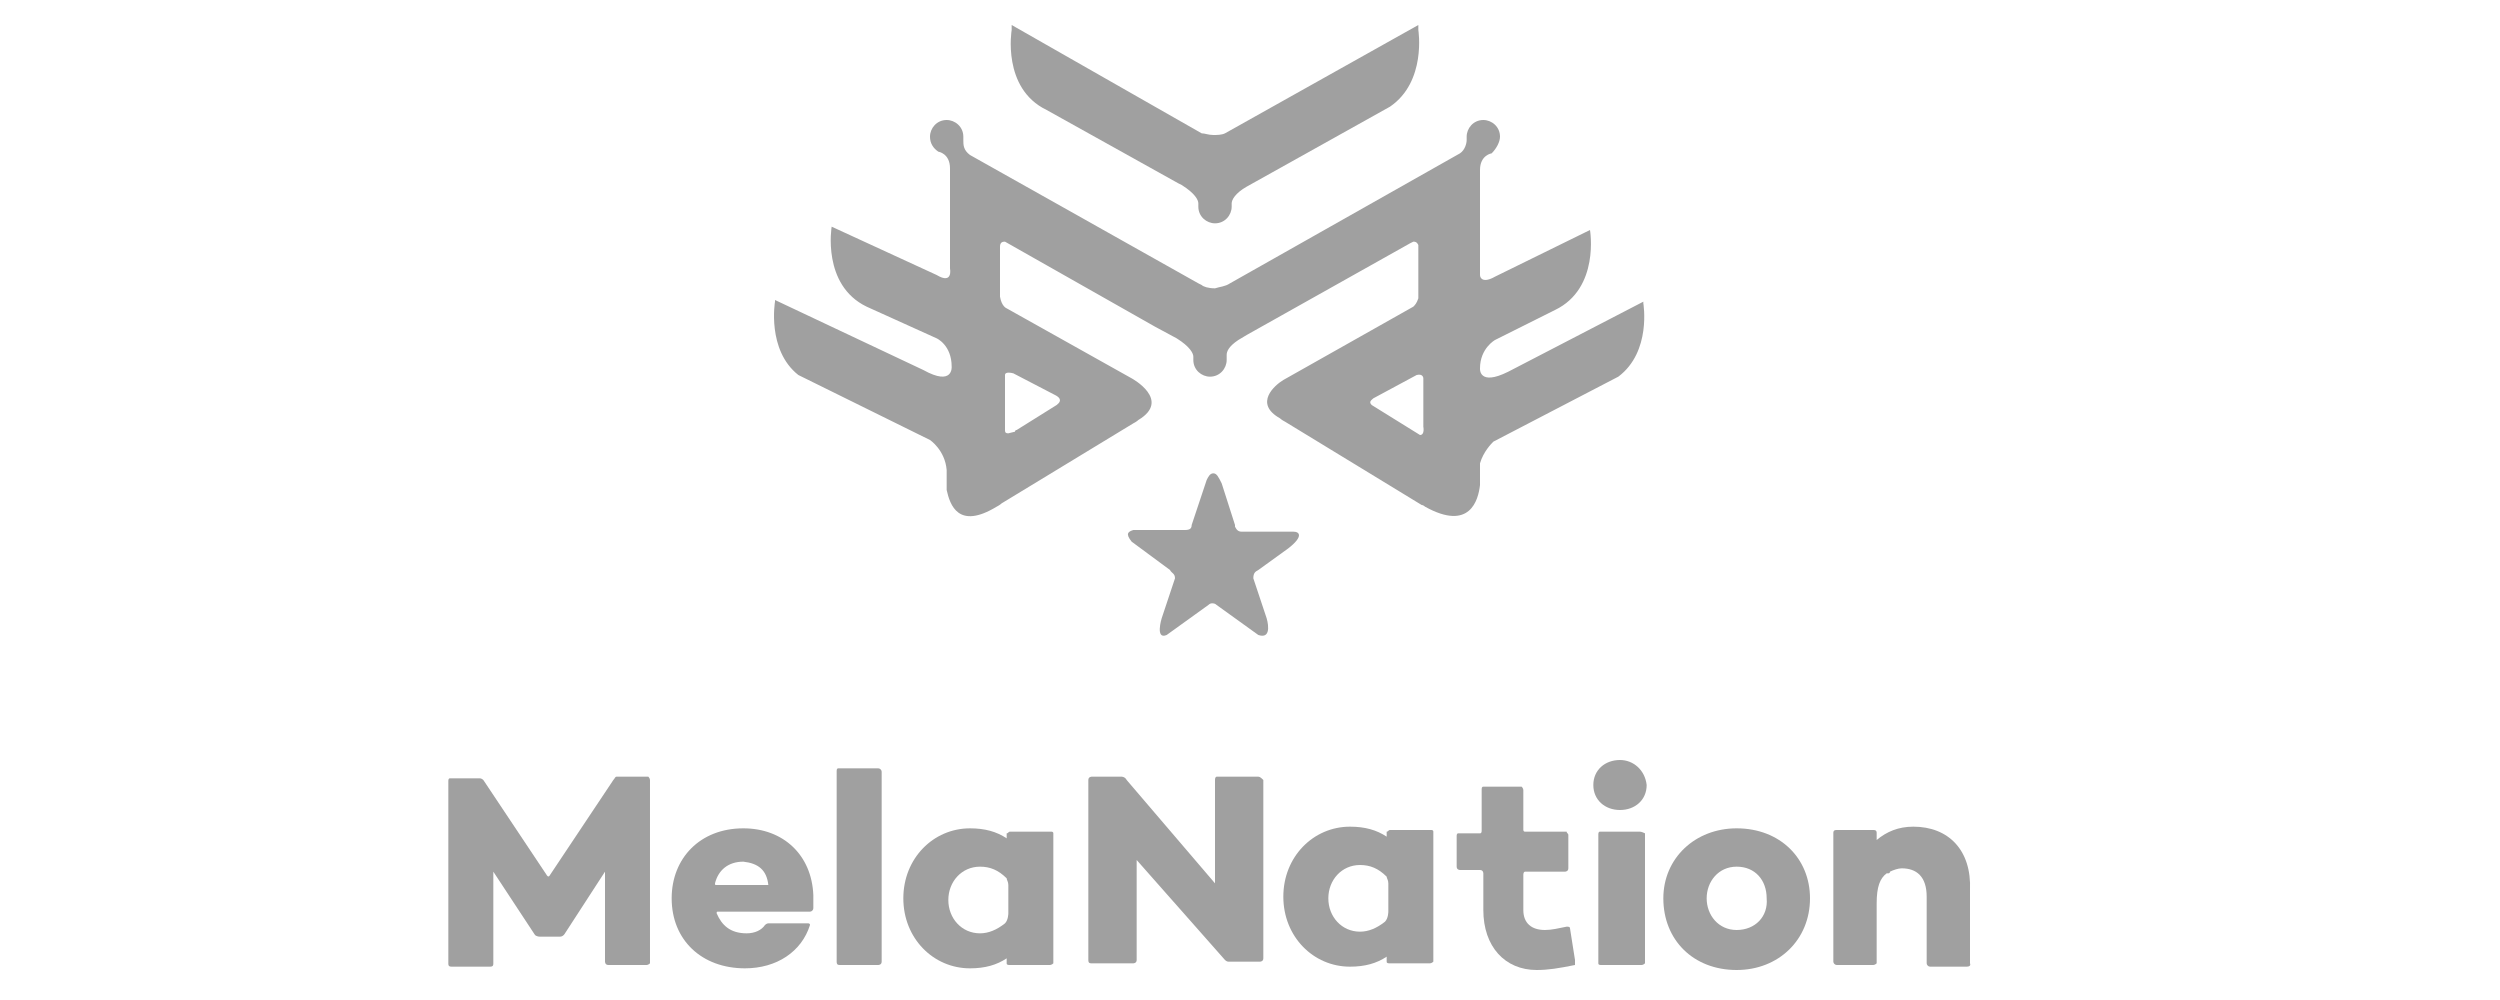 <?xml version="1.0" encoding="utf-8"?>
<!-- Generator: Adobe Illustrator 21.1.0, SVG Export Plug-In . SVG Version: 6.00 Build 0)  -->
<svg version="1.1" id="Layer_1" xmlns="http://www.w3.org/2000/svg" xmlns:xlink="http://www.w3.org/1999/xlink" x="0px" y="0px"
	 viewBox="0 0 150 60" style="enable-background:new 0 0 150 60;" xml:space="preserve">
<style type="text/css">
	.st0{display:none;}
	.st1{display:inline;}
	.st2{fill:#FFFFFF;}
	.st3{fill:#A0A0A0;}
</style>
<g id="Layer_1_1_" xmlns:sketch="http://www.bohemiancoding.com/sketch/ns" class="st0">
	<title>logo1</title>
	<desc>Created with Sketch.</desc>
	<g id="Page-1" sketch:type="MSPage" class="st1">
		<g id="logo1" sketch:type="MSArtboardGroup">
			<path id="Rectangle-path" sketch:type="MSShapeGroup" class="st2" d="M0,7.2h46.1v45.7H0V7.2z M31.7,33v-3.2c0-0.9-0.3-1.4-1-1.4
				c-0.3,0-0.6,0.1-0.9,0.4c-0.2,0.2-0.4,0.6-0.4,1V33h-1.7v-3.2c0-0.5-0.1-0.8-0.2-1s-0.4-0.3-0.7-0.3c-0.3,0-0.6,0.1-0.9,0.4
				c-0.2,0.2-0.4,0.6-0.4,1V33H24v-5.9h1.7v0.7c0.5-0.5,1-0.8,1.6-0.8c0.4,0,0.7,0.1,1,0.3c0.3,0.2,0.5,0.5,0.7,0.8
				c0.2-0.4,0.5-0.6,0.9-0.8c0.4-0.2,0.8-0.3,1.2-0.3c0.7,0,1.3,0.2,1.7,0.6s0.6,1,0.6,1.8V33H31.7z M21.3,31.5
				c0.1,0.1,0.3,0.2,0.4,0.2c0.3,0,0.6-0.1,0.8-0.4l0.6,1.2c-0.5,0.5-1.1,0.7-1.6,0.7c-0.6,0-1.1-0.2-1.4-0.6
				c-0.4-0.4-0.6-0.9-0.6-1.5v-2.7h-0.7v-1.2h0.7v-1.8h1.7v1.8h1.4v1.2h-1.4V31C21.1,31.2,21.2,31.4,21.3,31.5z M15.6,31.7
				c0.6,0,1.1-0.3,1.5-0.8l1,1.1c-0.8,0.8-1.6,1.2-2.5,1.2s-1.6-0.3-2.3-0.8c-0.6-0.6-0.9-1.3-0.9-2.2c0-0.9,0.3-1.6,0.9-2.2
				c0.6-0.6,1.4-0.9,2.2-0.9c0.4,0,0.9,0.1,1.3,0.3c0.4,0.2,0.8,0.4,1.2,0.8l-0.9,1.1c-0.2-0.2-0.4-0.4-0.7-0.5
				c-0.3-0.1-0.6-0.2-0.8-0.2c-0.4,0-0.8,0.1-1.1,0.4S14,29.7,14,30.2s0.2,0.9,0.5,1.2S15.2,31.7,15.6,31.7z M147.3,52.8l-5.8-7.6
				v7.6h-2.7V40.7h2.5l6,7.8v-7.8h2.7v12.1C150,52.8,147.3,52.8,147.3,52.8z M133,40.7h2.7v12.1H133V40.7L133,40.7z M127.6,50.2
				h-5.1l-1.1,2.6h-2.9l5.3-12.1h2.6l5.3,12.1h-2.9L127.6,50.2L127.6,50.2z M125.1,44.3l-1.5,3.5h3L125.1,44.3L125.1,44.3z
				 M115.5,52.8h-2.7v-9.7h-3.4v-2.3h9.6v2.3h-3.4L115.5,52.8L115.5,52.8z M98.9,45.2v7.6h-2.7V40.7h2.5l6,7.8v-7.8h2.7v12.1h-2.7
				L98.9,45.2L98.9,45.2z M102.4,19.4h-5.3V7.3h4.7c0.8,0,1.5,0.1,2.1,0.3c0.6,0.2,1,0.5,1.3,0.8c0.5,0.6,0.8,1.3,0.8,2.1
				c0,0.9-0.3,1.6-0.9,2.1c-0.2,0.2-0.4,0.3-0.4,0.3c-0.1,0-0.2,0.1-0.4,0.2c0.8,0.2,1.4,0.5,1.8,1s0.7,1.1,0.7,1.9
				s-0.3,1.6-0.9,2.2C105.2,19,104.1,19.4,102.4,19.4L102.4,19.4z M102.8,9.9c-0.3-0.2-0.9-0.3-1.7-0.3h-1.3v2.6h1.3
				c0.8,0,1.3-0.1,1.7-0.2c0.4-0.2,0.5-0.5,0.5-1C103.3,10.4,103.1,10.1,102.8,9.9L102.8,9.9z M103.4,14.6c-0.4-0.2-1.1-0.3-2-0.3
				h-1.6v2.8h1.9c0.8,0,1.4-0.1,1.7-0.3c0.4-0.2,0.6-0.6,0.6-1.1C104,15.2,103.8,14.8,103.4,14.6L103.4,14.6z M91.4,11.8l-3.3,6.6
				h-1.6l-3.3-6.6v7.6h-2.7V7.3h3.7l3.1,6.6l3.1-6.6h3.7v12.1h-2.7L91.4,11.8L91.4,11.8z M74.8,7.3h2.7v12.1h-2.7V7.3L74.8,7.3z
				 M79,42.3c1.2,1.2,1.8,2.7,1.8,4.4S80.2,50,79,51.1c-1.2,1.2-2.7,1.8-4.5,1.8s-3.3-0.6-4.5-1.8s-1.8-2.7-1.8-4.4s0.6-3.3,1.8-4.4
				c1.2-1.2,2.7-1.8,4.5-1.8C76.2,40.5,77.8,41.1,79,42.3L79,42.3z M74.5,42.8c-1,0-1.9,0.4-2.6,1.1c-0.7,0.8-1,1.7-1,2.8
				s0.3,2,1,2.7c0.7,0.8,1.6,1.1,2.6,1.1s1.9-0.4,2.6-1.1c0.7-0.8,1-1.7,1-2.7c0-1.1-0.3-2-1-2.8C76.3,43.2,75.5,42.8,74.5,42.8
				L74.5,42.8z M70.3,31.4h-4.8v4.7h-2.7V24h2.7v5h4.8v-5H73v12.1h-2.7V31.4L70.3,31.4z M64.9,7.3h2.7V17h5.2v2.4h-7.9L64.9,7.3
				L64.9,7.3z M57.9,9.6c-1,0-1.9,0.3-2.6,1c-0.7,0.7-1.1,1.6-1.1,2.7s0.3,2,1,2.7c0.7,0.7,1.5,1,2.5,1c1.3,0,2.4-0.5,3.3-1.6
				l1.7,1.8c-1.4,1.5-3,2.3-4.9,2.3s-3.4-0.6-4.6-1.8c-1.2-1.2-1.8-2.7-1.8-4.4S52,10,53.3,8.8C54.5,7.6,56,7,57.8,7
				c2,0,3.7,0.8,5,2.3l-1.7,1.9C60.3,10.2,59.2,9.6,57.9,9.6L57.9,9.6z M60.8,26.4h-3.4v9.7h-2.7v-9.7h-3.4V24h9.6L60.8,26.4
				L60.8,26.4z M59,47.4l3.1-6.6h3.7v12.1h-2.7v-7.6l-3.3,6.6h-1.6l-3.3-6.6v7.6h-2.7V40.7h3.7L59,47.4L59,47.4z M85,33.7v2.4h-9V24
				h8.8v2.4h-6.1v2.5h5.4v2.3h-5.4v2.5L85,33.7L85,33.7z M85.7,47.4c0,1,0.2,1.7,0.7,2.3s1.1,0.8,1.8,0.8c0.8,0,1.4-0.3,1.8-0.8
				c0.4-0.6,0.7-1.3,0.7-2.3v-6.7h2.7v6.7c0,1.7-0.5,3.1-1.5,4s-2.2,1.4-3.7,1.4s-2.8-0.5-3.7-1.4c-1-0.9-1.5-2.3-1.5-4v-6.7h2.7
				V47.4L85.7,47.4z"/>
		</g>
	</g>
</g>
<g id="Layer_2">
	<g>
		<path class="st3" d="M97.2,45.6c-0.9,0-1.6,0.6-1.6,1.5s0.7,1.5,1.6,1.5s1.6-0.6,1.6-1.5C98.7,46.2,98,45.6,97.2,45.6z"/>
		<path class="st3" d="M104.2,49.7c-2.5,0-4.4,1.8-4.4,4.2c0,2.5,1.8,4.3,4.4,4.3c2.5,0,4.4-1.8,4.4-4.3
			C108.6,51.5,106.8,49.7,104.2,49.7z M104.2,55.8c-1.1,0-1.8-0.9-1.8-1.9s0.7-1.9,1.8-1.9c1.1,0,1.8,0.8,1.8,1.9
			C106.1,55,105.3,55.8,104.2,55.8z"/>
		<path class="st3" d="M52.7,46.1h-2.4c-0.1,0-0.1,0.1-0.1,0.2v11.4c0,0.2,0.1,0.2,0.2,0.2h2.3c0,0,0.2,0,0.2-0.2V46.3
			C52.9,46.2,52.8,46.1,52.7,46.1z"/>
		<path class="st3" d="M98.4,49.9H96c-0.1,0-0.1,0.1-0.1,0.2v7.7c0,0.1,0.1,0.1,0.2,0.1h2.4c0,0,0.1,0,0.2-0.1V50
			C98.5,49.9,98.4,49.9,98.4,49.9z"/>
		<path class="st3" d="M75.5,46.6H73c0,0-0.1,0-0.1,0.2V53l-5.3-6.2l0,0c-0.1-0.2-0.3-0.2-0.3-0.2l0,0h-1.8c0,0-0.2,0-0.2,0.2l0,0
			v10.8c0,0.2,0.1,0.2,0.2,0.2H68c0,0,0.2,0,0.2-0.2v-6l5.3,6c0.1,0.1,0.2,0.1,0.2,0.1h1.9c0,0,0.2,0,0.2-0.2l0,0V46.8l0,0
			C75.7,46.7,75.6,46.6,75.5,46.6z"/>
		<path class="st3" d="M83.4,49.8c-0.1,0-0.1,0.1-0.2,0.1v0.3c-0.6-0.4-1.3-0.6-2.2-0.6c-2.2,0-4,1.8-4,4.2s1.8,4.2,4,4.2
			c0.9,0,1.6-0.2,2.2-0.6v0.3c0,0.1,0.1,0.1,0.2,0.1h2.4c0,0,0.1,0,0.2-0.1v-7.8c0-0.1-0.1-0.1-0.1-0.1S83.4,49.8,83.4,49.8z
			 M83.3,54.7L83.3,54.7c0,0,0,0.4-0.2,0.6c-0.5,0.4-1,0.6-1.5,0.6c-1.1,0-1.9-0.9-1.9-2s0.8-2,1.9-2c0.6,0,1.1,0.2,1.6,0.7
			c0,0.1,0.1,0.2,0.1,0.4V54.7z"/>
		<path class="st3" d="M60.6,49.9c-0.1,0-0.1,0.1-0.2,0.1v0.3c-0.6-0.4-1.3-0.6-2.2-0.6c-2.2,0-4,1.8-4,4.2s1.8,4.2,4,4.2
			c0.9,0,1.6-0.2,2.2-0.6v0.3c0,0.1,0.1,0.1,0.2,0.1H63c0,0,0.1,0,0.2-0.1V50c0-0.1-0.1-0.1-0.1-0.1H60.6z M60.5,54.8L60.5,54.8
			c0,0,0,0.4-0.2,0.6c-0.5,0.4-1,0.6-1.5,0.6c-1.1,0-1.9-0.9-1.9-2s0.8-2,1.9-2c0.6,0,1.1,0.2,1.6,0.7c0,0.1,0.1,0.2,0.1,0.4
			C60.5,53.1,60.5,54.8,60.5,54.8z"/>
		<path class="st3" d="M94.5,57.6l-0.3-1.9c0-0.1-0.1-0.1-0.2-0.1c-0.5,0.1-0.9,0.2-1.3,0.2c-0.8,0-1.3-0.4-1.3-1.2v-2.1
			c0-0.2,0.1-0.2,0.1-0.2l0,0h2.4c0,0,0.2,0,0.2-0.2v-2c0-0.1-0.1-0.1-0.1-0.2h-2.5l0,0c-0.1,0-0.1-0.1-0.1-0.1v-2.4
			c0-0.1-0.1-0.2-0.1-0.2H89c-0.1,0-0.1,0.1-0.1,0.2v2.4l0,0c0,0.1,0,0.2-0.1,0.2l0,0h-1.3c-0.1,0-0.1,0.1-0.1,0.2V52
			c0,0.2,0.2,0.2,0.2,0.2h1.2l0,0c0.2,0,0.2,0.2,0.2,0.2l0,0v2.2c0,2.2,1.3,3.6,3.2,3.6c0.7,0,1.3-0.1,2.3-0.3l0,0
			C94.5,57.7,94.5,57.6,94.5,57.6L94.5,57.6z"/>
		<path class="st3" d="M44.6,49.7c-2.6,0-4.3,1.8-4.3,4.2c0,2.5,1.8,4.2,4.4,4.2c1.9,0,3.4-1,3.9-2.6c0-0.1-0.1-0.1-0.1-0.1h-2.4
			c-0.1,0-0.2,0.1-0.2,0.1l0,0c-0.2,0.3-0.6,0.5-1.1,0.5c-1,0-1.5-0.5-1.8-1.2c0-0.1,0-0.1,0.1-0.1h5.5l0,0c0.1,0,0.2-0.1,0.2-0.2
			c0-0.3,0-0.5,0-0.8C48.7,51.3,47,49.7,44.6,49.7z M46.1,53.1H43c-0.1,0-0.1,0-0.1-0.1c0.2-0.8,0.8-1.3,1.7-1.3
			C45.5,51.8,46,52.2,46.1,53.1C46.2,53.1,46.2,53.1,46.1,53.1z"/>
		<path class="st3" d="M38.9,46.6H37c-0.1,0-0.1,0.1-0.2,0.2L33,52.5l0,0c-0.1,0.2-0.2,0-0.2,0L29,46.8c-0.1-0.1-0.2-0.1-0.2-0.1H27
			c-0.1,0-0.1,0.1-0.1,0.2v10.9c0,0.1,0,0.2,0.2,0.2h2.3c0.2,0,0.2-0.1,0.2-0.2v-5.5l2.5,3.8c0,0,0.1,0.1,0.3,0.1h1.2
			c0.2,0,0.3-0.2,0.3-0.2l2.4-3.7v5.4l0,0c0,0,0,0.2,0.2,0.2h2.3c0.1,0,0.2-0.1,0.2-0.1v-11l0,0C39,46.7,38.9,46.6,38.9,46.6z"/>
		<path class="st3" d="M114.8,49.6c-0.9,0-1.6,0.3-2.2,0.8V50c0-0.1,0-0.2-0.2-0.2h-2.2c-0.2,0-0.2,0.1-0.2,0.2v7.7
			c0,0.1,0.1,0.2,0.2,0.2h2.2c0.1,0,0.2-0.1,0.2-0.1v-3.6c0-1,0.2-1.5,0.6-1.8c0,0,0,0,0.1,0c0,0,0.1,0,0.1-0.1
			c0.2-0.1,0.5-0.2,0.7-0.2c0.9,0,1.5,0.5,1.5,1.7v4c0,0.1,0.1,0.2,0.2,0.2h2.2c0.3,0,0.2-0.2,0.2-0.2l0,0v-4.4
			C118.3,51,116.9,49.6,114.8,49.6z"/>
		<path class="st3" d="M62.8,6.6L62.8,6.6l7.9,4.4l0.2,0.1l0,0c0.8,0.5,1,0.9,1,1.1c0,0.1,0,0.1,0,0.2l0,0l0,0l0,0c0,0.6,0.5,1,1,1
			c0.6,0,1-0.5,1-1l0,0l0,0l0,0c0-0.1,0-0.1,0-0.2c0-0.2,0.2-0.6,0.9-1l8.6-4.8c2.2-1.5,1.7-4.6,1.7-4.6V1.5L73.5,8
			c-0.2,0.1-0.5,0.1-0.7,0.1c-0.3,0-0.5-0.1-0.7-0.1L60.7,1.5v0.3C60.7,1.8,60.1,5.3,62.8,6.6z"/>
		<path class="st3" d="M88.8,29.1v-1.3c0.2-0.7,0.7-1.2,0.8-1.3l7.5-3.9c2-1.5,1.5-4.4,1.5-4.4v-0.1l-8.1,4.2l0,0
			c-1.8,0.9-1.7-0.2-1.7-0.2c0-1.2,0.9-1.7,0.9-1.7h0.1h-0.1l3.6-1.8l0,0c2.7-1.3,2.1-4.8,2.1-4.8l0,0l-5.7,2.8l0,0
			c-0.7,0.4-0.9,0.1-0.9-0.1v-0.2v-0.1l0,0v-5.7c0-0.1,0-0.2,0-0.3c0-0.9,0.7-1,0.7-1l0,0c0.3-0.3,0.5-0.7,0.5-1c0-0.6-0.5-1-1-1
			c-0.6,0-1,0.5-1,1c0,0.1,0,0.2,0,0.2c0,0.2-0.1,0.6-0.4,0.8L73.8,17l0,0c-0.3,0.2-0.6,0.2-0.9,0.3c-0.4,0-0.7-0.1-0.8-0.2L71.9,17
			l0,0l0,0L58.2,9.3c-0.4-0.3-0.4-0.6-0.4-0.9c0-0.1,0-0.2,0-0.2c0-0.6-0.5-1-1-1c-0.6,0-1,0.5-1,1c0,0.4,0.2,0.7,0.5,0.9l0,0
			c0,0,0.7,0.1,0.7,1c0,0.1,0,0.1,0,0.2v5.8l0,0c0,0,0.2,1-0.8,0.4l0,0l-6.3-2.9l0,0c0,0-0.6,3.5,2.1,4.8l0,0l4.2,1.9h-0.1h0.1
			c0,0,0.9,0.4,0.9,1.7c0,0,0.1,1.2-1.7,0.2l0,0L46.5,18v0.1c0,0-0.5,2.9,1.4,4.4l7.9,3.9l0,0c0,0,0.9,0.6,1,1.8l0,0v1.2
			c0.2,0.9,0.7,2.4,3,1c0,0,0.2-0.1,0.3-0.2l7.9-4.8c0.2-0.1,0.3-0.2,0.3-0.2c2-1.2-0.4-2.5-0.4-2.5l0,0l-7.5-4.2l0,0
			c0,0-0.3-0.1-0.4-0.7v-3c0-0.3,0.2-0.3,0.3-0.3l9,5.1l0,0l1.3,0.7l0,0c0.8,0.5,1,0.9,1,1.1c0,0.1,0,0.1,0,0.2l0,0l0,0
			c0,0.6,0.5,1,1,1c0.6,0,1-0.5,1-1l0,0c0,0,0,0,0-0.1s0-0.1,0-0.2c0-0.2,0.1-0.5,0.7-0.9l0.5-0.3l0,0l9.8-5.5l0,0l0,0l0.2-0.1
			c0.1,0,0.2,0,0.3,0.2v3.2c-0.1,0.3-0.2,0.4-0.3,0.5L77,22.8c-0.5,0.3-1.8,1.4-0.2,2.3c0,0,0.1,0.1,0.3,0.2l8.2,5
			c0.1,0,0.2,0.1,0.2,0.1C88.2,31.9,88.7,30,88.8,29.1z M60.8,22.4l2.5,1.3c0.2,0.1,0.5,0.3,0.1,0.6L61,25.8c0,0-0.1,0-0.1,0.1
			L60.5,26c-0.2,0-0.2-0.1-0.2-0.2v-3.3C60.3,22.4,60.4,22.3,60.8,22.4z M85.4,25.6L85.4,25.6c0,0,0.1,0.5-0.2,0.5l-2.9-1.8
			c-0.2-0.2,0-0.3,0.1-0.4l2.6-1.4c0.4-0.1,0.4,0.2,0.4,0.2l0,0V25.6z"/>
		<path class="st3" d="M76,37.1l-0.8-2.4c0-0.3,0.1-0.4,0.3-0.5l1.8-1.3l0,0c0.9-0.7,0.7-1,0.3-1h-3.1l0,0c-0.2,0-0.3-0.1-0.4-0.3
			c0,0,0,0,0-0.1L73.3,29c-0.2-0.4-0.3-0.6-0.5-0.6s-0.3,0.2-0.4,0.4l-0.9,2.7l0,0c0,0.2-0.1,0.3-0.4,0.3l0,0H68
			c-0.3,0.1-0.5,0.2-0.1,0.7l2.3,1.7c0.1,0.2,0.3,0.2,0.3,0.5l-0.8,2.4l0,0c0,0-0.4,1.3,0.3,1l2.5-1.8c0,0,0.1-0.1,0.2-0.1
			s0.2,0,0.3,0.1l0,0l2.5,1.8C76.4,38.4,76,37.1,76,37.1L76,37.1z"/>
	</g>
</g>
</svg>
